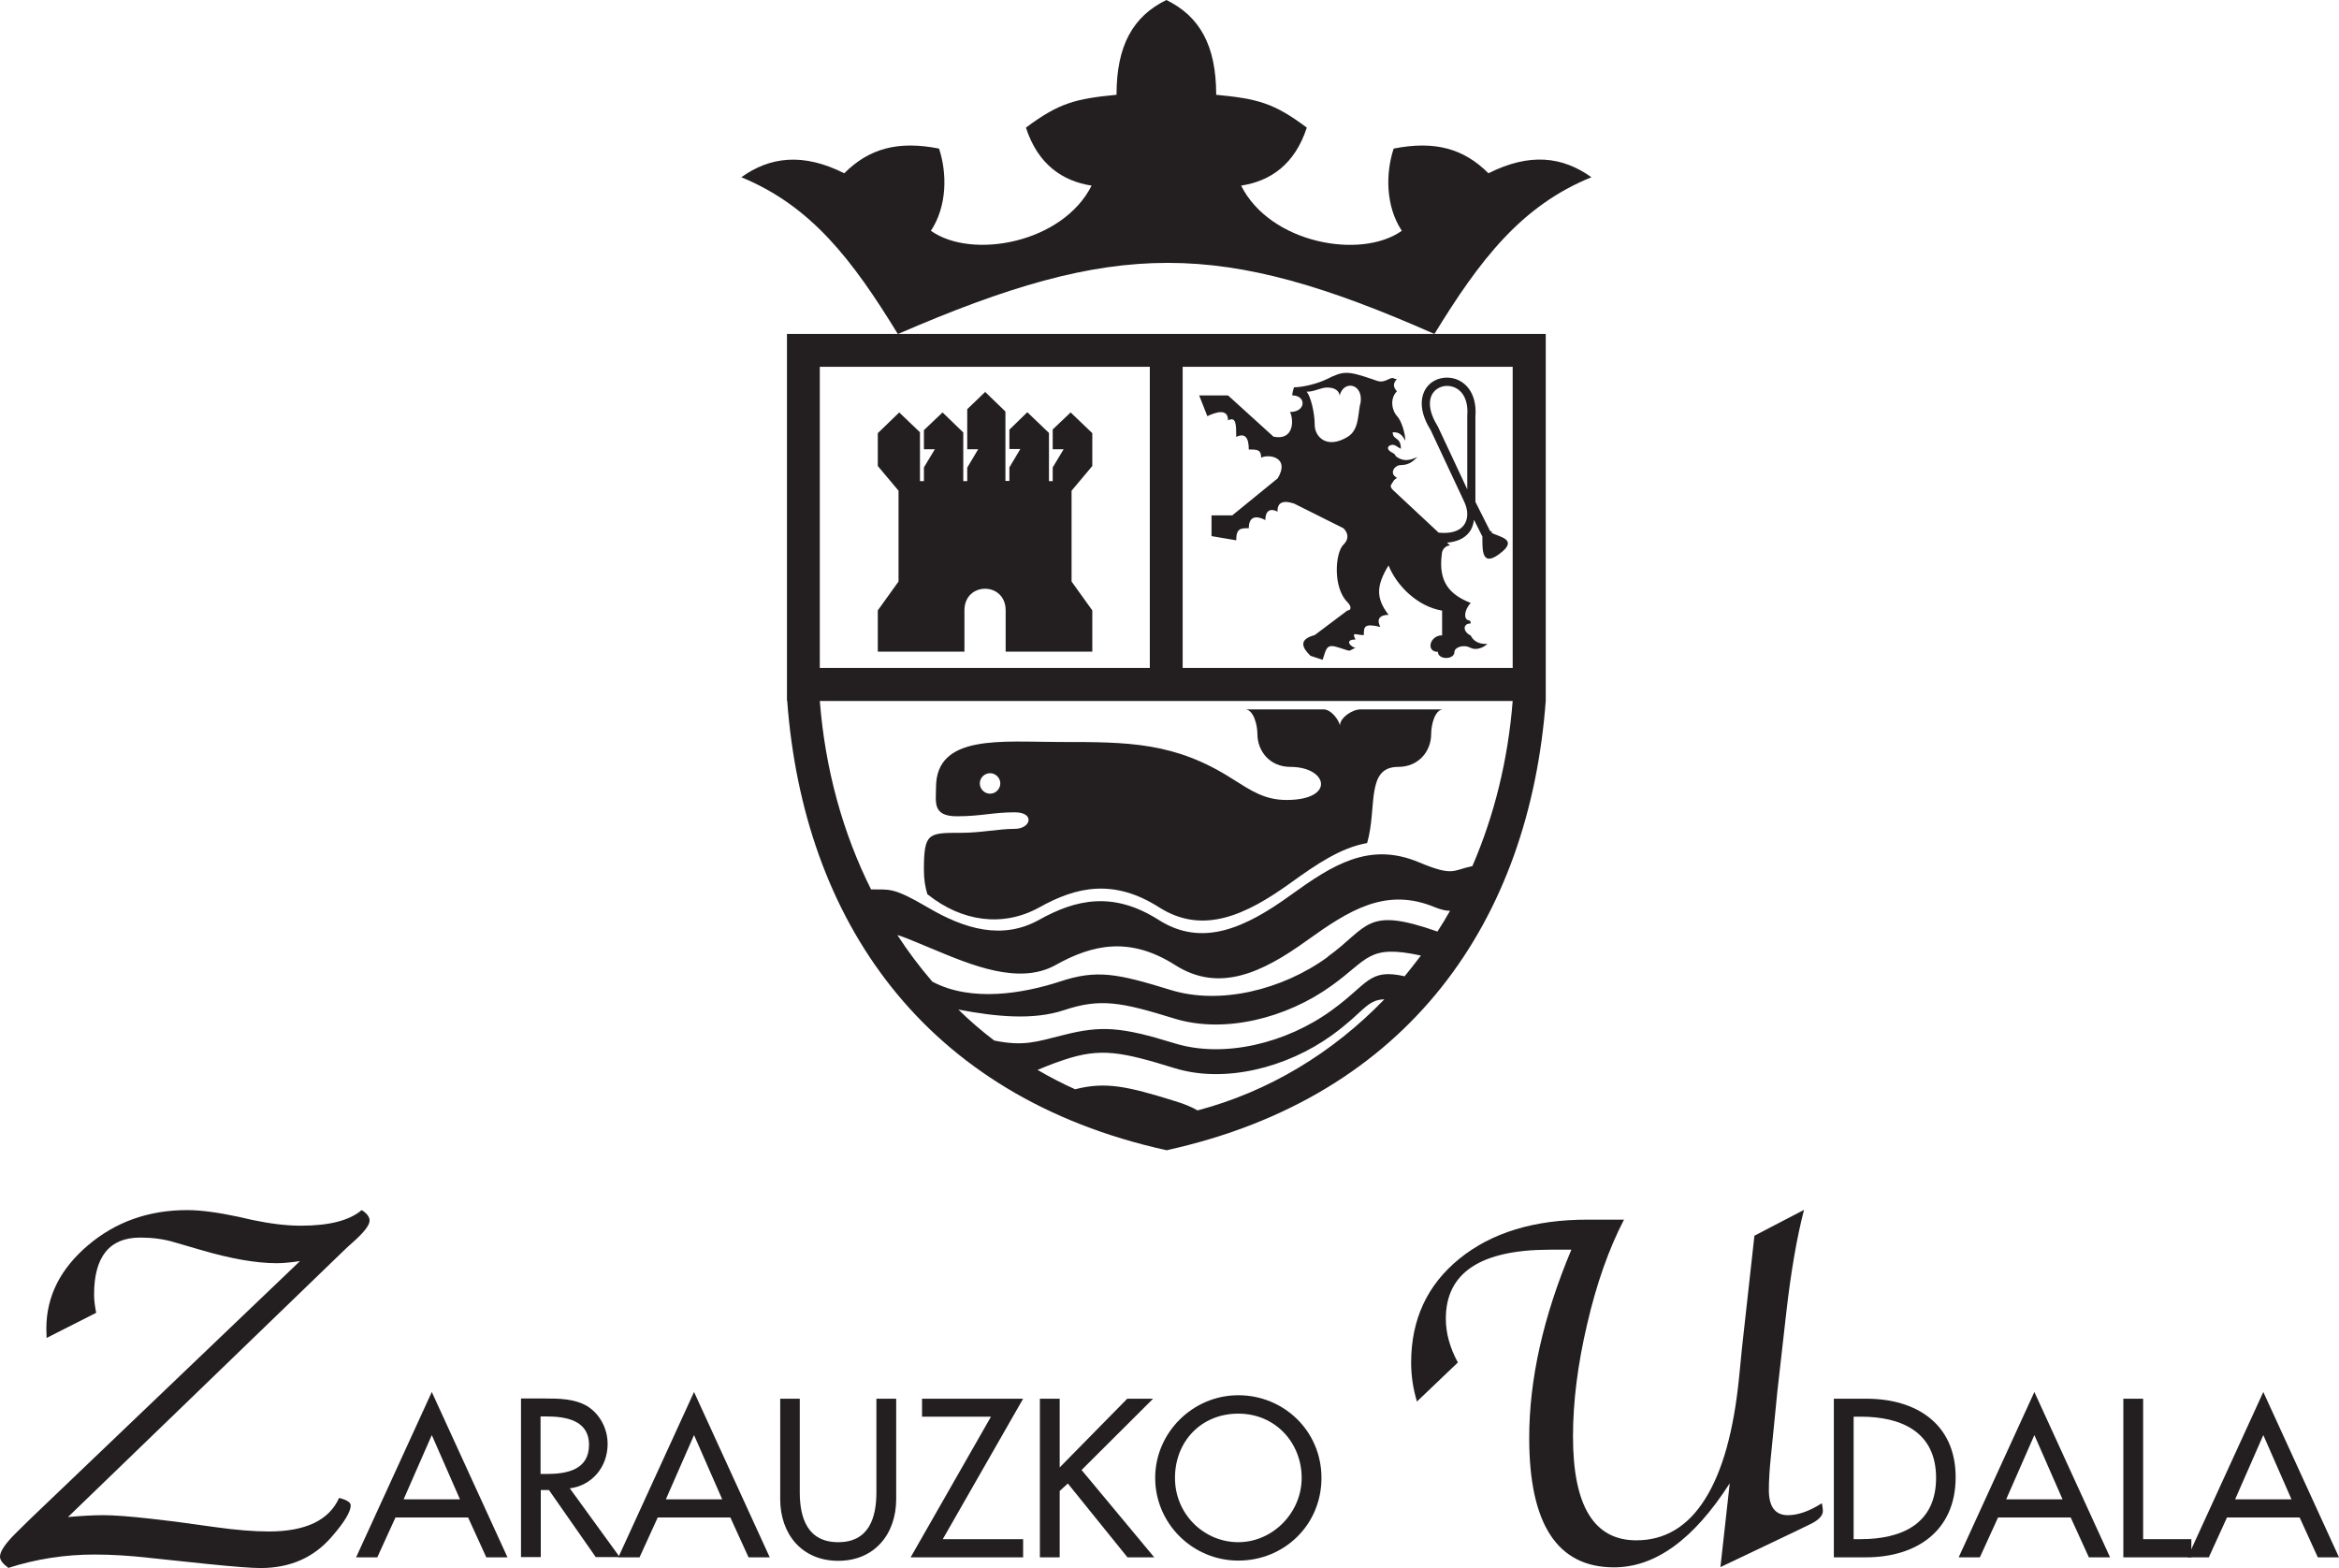 <?xml version="1.0" encoding="UTF-8"?>
<svg id="Capa_1" xmlns="http://www.w3.org/2000/svg" viewBox="0 0 100.43 67.33">
  <path d="M42.69,44.68c1.29.26,1.81.05,2.98-.24,1.62-.41,2.47-.35,4.77.36,2.11.65,4.79,0,6.74-1.42,1.57-1.13,1.59-1.81,3.13-1.46.24-.29.47-.59.7-.89-2.27-.49-2.24.15-3.83,1.29-1.95,1.41-4.62,2.07-6.74,1.42-2.3-.71-3.19-.89-4.77-.36-1.31.43-2.89.28-4.52-.03.49.48,1,.92,1.54,1.33M33.79,30.09v-15.75h32.58v15.75c-.7,9.38-5.82,17-16.28,19.3-10.46-2.3-15.59-9.92-16.29-19.3M50.78,28.68h14.17v-12.93h-14.17v12.93ZM35.2,28.68h14.17v-12.93h-14.17v12.93ZM35.2,30.09c.23,2.96,1,5.7,2.2,8.1.8.02.91-.12,2.43.77,1.59.94,3.21,1.41,4.78.54,1.59-.89,3.19-1.24,5.14,0,1.87,1.19,3.71.35,5.66-1.06,1.79-1.29,3.37-2.31,5.5-1.42,1.51.63,1.44.35,2.31.17.93-2.15,1.53-4.54,1.73-7.09h-29.75ZM57.01,41.08c1.77-1.28,1.61-2.17,4.71-1.08.19-.29.37-.59.54-.89-.2,0-.41-.06-.64-.15-2.12-.89-3.71.14-5.5,1.42-1.95,1.41-3.79,2.25-5.66,1.06-1.95-1.24-3.55-.89-5.14,0-1.57.87-3.62,0-5.32-.71-.84-.35-1.24-.52-1.47-.58.46.71.96,1.37,1.5,2,1.69.9,3.93.5,5.47,0,1.59-.53,2.47-.35,4.77.36,2.11.65,4.79,0,6.74-1.42M46.17,46.77c1.3-.33,2.23-.13,4.28.51.4.12.73.26.97.4,3.06-.81,5.8-2.47,8.02-4.77-.77.02-.89.56-2.25,1.54-1.95,1.41-4.62,2.07-6.74,1.42-2.3-.71-3.19-.89-4.77-.36-.6.2-.9.34-1.13.43.53.31,1.07.59,1.63.84" fill="#231f20"/>
  <path d="M42.28,16.81l.89.86v2.98h.17v-.58l.47-.79h-.47v-.83l.77-.75.93.89v2.07s.16,0,.16,0v-.59l.47-.78h-.47v-.85l.77-.73.93.89v1.41l-.89,1.06v3.9l.89,1.24v1.77h-3.72v-1.77c0-1.24-1.77-1.24-1.77,0v1.77h-3.72v-1.77l.89-1.24v-3.9l-.89-1.06v-1.41l.92-.89.89.85v2.1h.17v-.59l.47-.78h-.47v-.82l.8-.76.89.86v2.09h.17v-.58l.47-.79h-.47v-1.72l.78-.75h-.03Z" fill="#231f20"/>
  <path d="M58.4,17.35c-.1.51-.06,1.12-.54,1.41-.89.54-1.41,0-1.41-.52s-.18-1.25-.35-1.42c.35,0,.61-.18.88-.18.54,0,.54.35.54.35.17-.7,1.06-.52.89.36M63,21.01l-1.26-2.69c-.39-.62-.45-1.17-.17-1.5.14-.16.35-.25.56-.25.1,0,.21.02.31.06.41.17.61.62.56,1.24v3.14h0ZM64.06,22.83s-.05-.02-.08-.03l-.63-1.25v-3.67c.06-.76-.23-1.35-.78-1.58-.45-.18-.97-.07-1.27.28-.18.21-.53.83.13,1.89l1.41,3.01c.22.43.21.82,0,1.09-.21.26-.6.35-1.07.3l-1.96-1.83c-.18-.18-.06-.23,0-.35.04-.09.11-.11.17-.18-.35-.17-.11-.54.17-.54.36,0,.54-.18.71-.35-.35.17-.61.19-.89,0-.08-.06-.06-.13-.17-.17-.35-.18-.18-.35,0-.35.12,0,.22.11.35.17,0-.54-.35-.35-.35-.71.17,0,.35,0,.54.36,0-.29-.16-.86-.36-1.06-.17-.17-.35-.7,0-1.06-.17-.18-.17-.35,0-.52-.17,0-.11-.11-.35,0-.35.18-.46.08-.71,0-1.06-.36-1.24-.36-1.95,0-.43.21-1.06.35-1.41.35,0,0-.11.35-.06.35.59,0,.59.71-.11.71.17.35.17,1.24-.71,1.06l-1.95-1.77h-1.24l.35.89c.36-.17.89-.35.89.18.35-.18.35.19.35.71.36-.17.54,0,.54.54.35,0,.53,0,.53.35.36-.17,1.25,0,.71.89l-1.95,1.59h-.89v.89l1.06.18c0-.52.19-.52.54-.52,0-.54.35-.54.71-.35,0-.36.18-.54.52-.36,0-.35.17-.52.71-.35l2.12,1.06c.18.17.28.44,0,.71-.35.35-.46,1.84.18,2.47.17.17.17.35,0,.35l-1.41,1.06c-.71.19-.54.54-.18.89l.52.17c.17-.52.17-.7.71-.52.56.17.35.17.7,0-.17,0-.52-.35,0-.35-.17-.36,0-.19.36-.19,0-.35,0-.52.71-.35-.19-.35,0-.52.35-.52-.54-.71-.54-1.24,0-2.12.35.87,1.24,1.76,2.3,1.94v1.06c-.53,0-.71.71-.18.71,0,.35.71.35.71,0,0-.17.35-.35.7-.17.22.11.54,0,.71-.17-.18,0-.53,0-.71-.36-.35-.17-.35-.52,0-.52,0-.17-.12-.12-.17-.17-.17-.17,0-.54.17-.71-.89-.35-1.41-.89-1.24-2.12.01-.18.17-.35.35-.35l-.13-.12c.4-.03.74-.17.95-.44.12-.15.18-.34.21-.54l.36.72v.17c0,.54.04,1.1.75.56.81-.61-.01-.71-.36-.89" fill="#231f20"/>
  <path d="M38.56,14.34c9.38-4.07,13.82-4.07,23.03,0,1.95-3.18,3.72-5.5,6.74-6.73-1.24-.89-2.65-1.06-4.42-.17-1.06-1.06-2.3-1.41-4.07-1.06-.35,1.06-.35,2.47.35,3.53-1.76,1.25-5.66.54-6.9-1.94,1.24-.19,2.3-.89,2.82-2.49-1.41-1.06-2.12-1.24-3.89-1.41,0-2.12-.71-3.37-2.14-4.07-1.43.7-2.14,1.95-2.14,4.07-1.76.17-2.47.35-3.89,1.41.52,1.6,1.59,2.3,2.82,2.49-1.24,2.47-5.14,3.19-6.9,1.94.7-1.06.7-2.47.35-3.53-1.77-.35-3.01,0-4.07,1.06-1.77-.89-3.19-.71-4.42.17,3.01,1.24,4.77,3.55,6.72,6.73" fill="#231f20"/>
  <path d="M.34,67.3c-.22-.15-.34-.31-.34-.46,0-.22.22-.55.65-.98l.65-.64,11.58-11.07c-.4.06-.73.09-1,.09-.88,0-1.97-.19-3.26-.57l-.62-.18-.55-.16c-.44-.13-.92-.19-1.43-.19-1.32,0-1.98.82-1.98,2.45,0,.22.03.48.09.78l-2.13,1.08c0-.19-.01-.32-.01-.4,0-1.38.6-2.57,1.79-3.58s2.61-1.51,4.26-1.51c.58,0,1.32.1,2.21.29l.57.13c.76.16,1.46.25,2.1.25,1.21,0,2.08-.22,2.61-.67.23.14.34.3.34.45,0,.2-.25.52-.74.95-.11.09-.34.31-.7.66l-11.51,11.12c.57-.05,1.08-.08,1.52-.08s1.13.05,2.01.15l1.02.12,1.75.24c.92.13,1.69.19,2.32.19,1.58,0,2.59-.48,3.02-1.44.33.08.5.19.5.32,0,.27-.27.72-.81,1.34-.77.9-1.79,1.35-3.06,1.35-.4,0-1.15-.06-2.24-.17l-1.24-.13-1.32-.14c-.81-.09-1.59-.14-2.33-.14-1.27,0-2.51.19-3.72.58" fill="#231f20"/>
  <path d="M20.1,65.16l.78,1.71h.91l-3.25-7.1-3.25,7.1h.91l.78-1.71h3.13-.01ZM19.75,64.38h-2.42l1.21-2.76,1.21,2.76h0Z" fill="#231f20"/>
  <path d="M24.45,63.91c.98-.12,1.64-.93,1.64-1.91,0-.65-.33-1.29-.89-1.63-.54-.31-1.19-.32-1.8-.32h-1.03v6.81h.85v-2.88h.35l2.01,2.88h1.03l-2.15-2.96h-.01ZM23.21,60.82h.23c.84,0,1.85.15,1.85,1.22s-.94,1.25-1.81,1.25h-.27v-2.47h0Z" fill="#231f20"/>
  <path d="M31.36,65.16l.78,1.71h.91l-3.25-7.1-3.25,7.1h.91l.78-1.71h3.13-.01ZM31.01,64.38h-2.42l1.21-2.76,1.21,2.76h0Z" fill="#231f20"/>
  <path d="M33.5,60.06v4.31c0,1.5.93,2.65,2.49,2.65s2.49-1.15,2.49-2.65v-4.31h-.85v4.02c0,1.11-.33,2.14-1.64,2.14s-1.65-1.03-1.65-2.14v-4.02h-.85.01Z" fill="#231f20"/>
  <polygon points="40.48 66.09 43.93 60.06 39.59 60.06 39.59 60.83 42.55 60.83 39.1 66.87 43.93 66.87 43.93 66.09 40.48 66.09" fill="#231f20"/>
  <polygon points="45.5 63.01 45.5 60.06 44.65 60.06 44.65 66.87 45.5 66.87 45.5 64.02 45.85 63.7 48.41 66.87 49.56 66.87 46.44 63.12 49.51 60.06 48.4 60.06 45.5 63.01" fill="#231f20"/>
  <path d="M53.17,59.91c-1.95,0-3.57,1.6-3.57,3.55s1.6,3.55,3.57,3.55,3.57-1.53,3.57-3.55-1.62-3.55-3.57-3.55M53.17,66.22c-1.47,0-2.72-1.2-2.72-2.76s1.12-2.76,2.72-2.76,2.72,1.26,2.72,2.76-1.25,2.76-2.72,2.76" fill="#231f20"/>
  <path d="M62.6,58.5l-1.76,1.68c-.17-.56-.25-1.12-.25-1.67,0-1.85.69-3.34,2.07-4.46,1.38-1.12,3.21-1.68,5.5-1.68h1.57c-.65,1.25-1.18,2.75-1.58,4.48-.41,1.74-.61,3.35-.61,4.83,0,2.98.9,4.46,2.72,4.46,1.22,0,2.21-.59,2.95-1.77.75-1.19,1.23-2.92,1.46-5.21.1-1.04.17-1.72.21-2.04l.45-4.06,2.13-1.11c-.31,1.19-.56,2.65-.76,4.39l-.39,3.45c-.01.12-.05.53-.12,1.22l-.15,1.5c-.06.57-.09,1.06-.09,1.47,0,.72.27,1.08.82,1.08.43,0,.92-.17,1.45-.51.02.06.03.1.03.13.01.09.02.15.02.2,0,.21-.2.41-.59.59l-.64.31-3.17,1.51.4-3.6c-1.54,2.41-3.2,3.61-4.97,3.61-2.43,0-3.64-1.85-3.64-5.56,0-2.51.6-5.2,1.81-8.08h-.91c-2.99,0-4.48.99-4.48,2.96,0,.62.17,1.24.51,1.87" fill="#231f20"/>
  <path d="M78.74,66.87h1.38c2.15,0,3.85-1.12,3.85-3.44s-1.73-3.37-3.82-3.37h-1.41v6.81ZM79.59,60.83h.3c1.73,0,3.24.64,3.24,2.63s-1.5,2.63-3.24,2.63h-.3v-5.26h0Z" fill="#231f20"/>
  <path d="M88.91,65.16l.78,1.71h.91l-3.25-7.1-3.25,7.1h.91l.78-1.71h3.13-.01ZM88.56,64.38h-2.42l1.21-2.76,1.21,2.76h0Z" fill="#231f20"/>
  <polygon points="92.02 60.06 91.17 60.06 91.17 66.87 94.09 66.87 94.09 66.09 92.02 66.09 92.02 60.06" fill="#231f20"/>
  <path d="M98.74,65.16l.78,1.71h.91l-3.25-7.1-3.25,7.1h.91l.78-1.71h3.13-.01ZM98.39,64.38h-2.42l1.21-2.76,1.21,2.76h0Z" fill="#231f20"/>
  <path d="M42.51,34.08c-.24,0-.44-.2-.44-.44s.2-.44.44-.44.44.2.44.44-.2.44-.44.44M58.42,30.46c-.35,0-.89.35-.89.71,0-.19-.35-.71-.7-.71h-3.37c.36,0,.53.66.53,1.06,0,.71.51,1.41,1.42,1.41,1.6,0,1.95,1.42-.17,1.42-.94,0-1.52-.4-2.3-.89-2.49-1.6-4.49-1.6-7.43-1.6-2.49,0-5.32-.35-5.32,1.95,0,.61-.17,1.24.89,1.24s1.54-.17,2.49-.17c.88,0,.7.71,0,.71s-1.43.17-2.31.17c-1.41,0-1.59,0-1.59,1.6,0,.38.05.72.15,1.04l.03.02c1.45,1.15,3.21,1.41,4.78.54,1.59-.89,3.19-1.24,5.14,0,1.87,1.19,3.71.35,5.66-1.06,1.11-.8,2.14-1.5,3.27-1.7.44-1.51-.07-3.27,1.33-3.27.91,0,1.42-.7,1.42-1.41,0-.4.16-1.06.52-1.06h-3.55Z" fill="#231f20"/>
</svg>